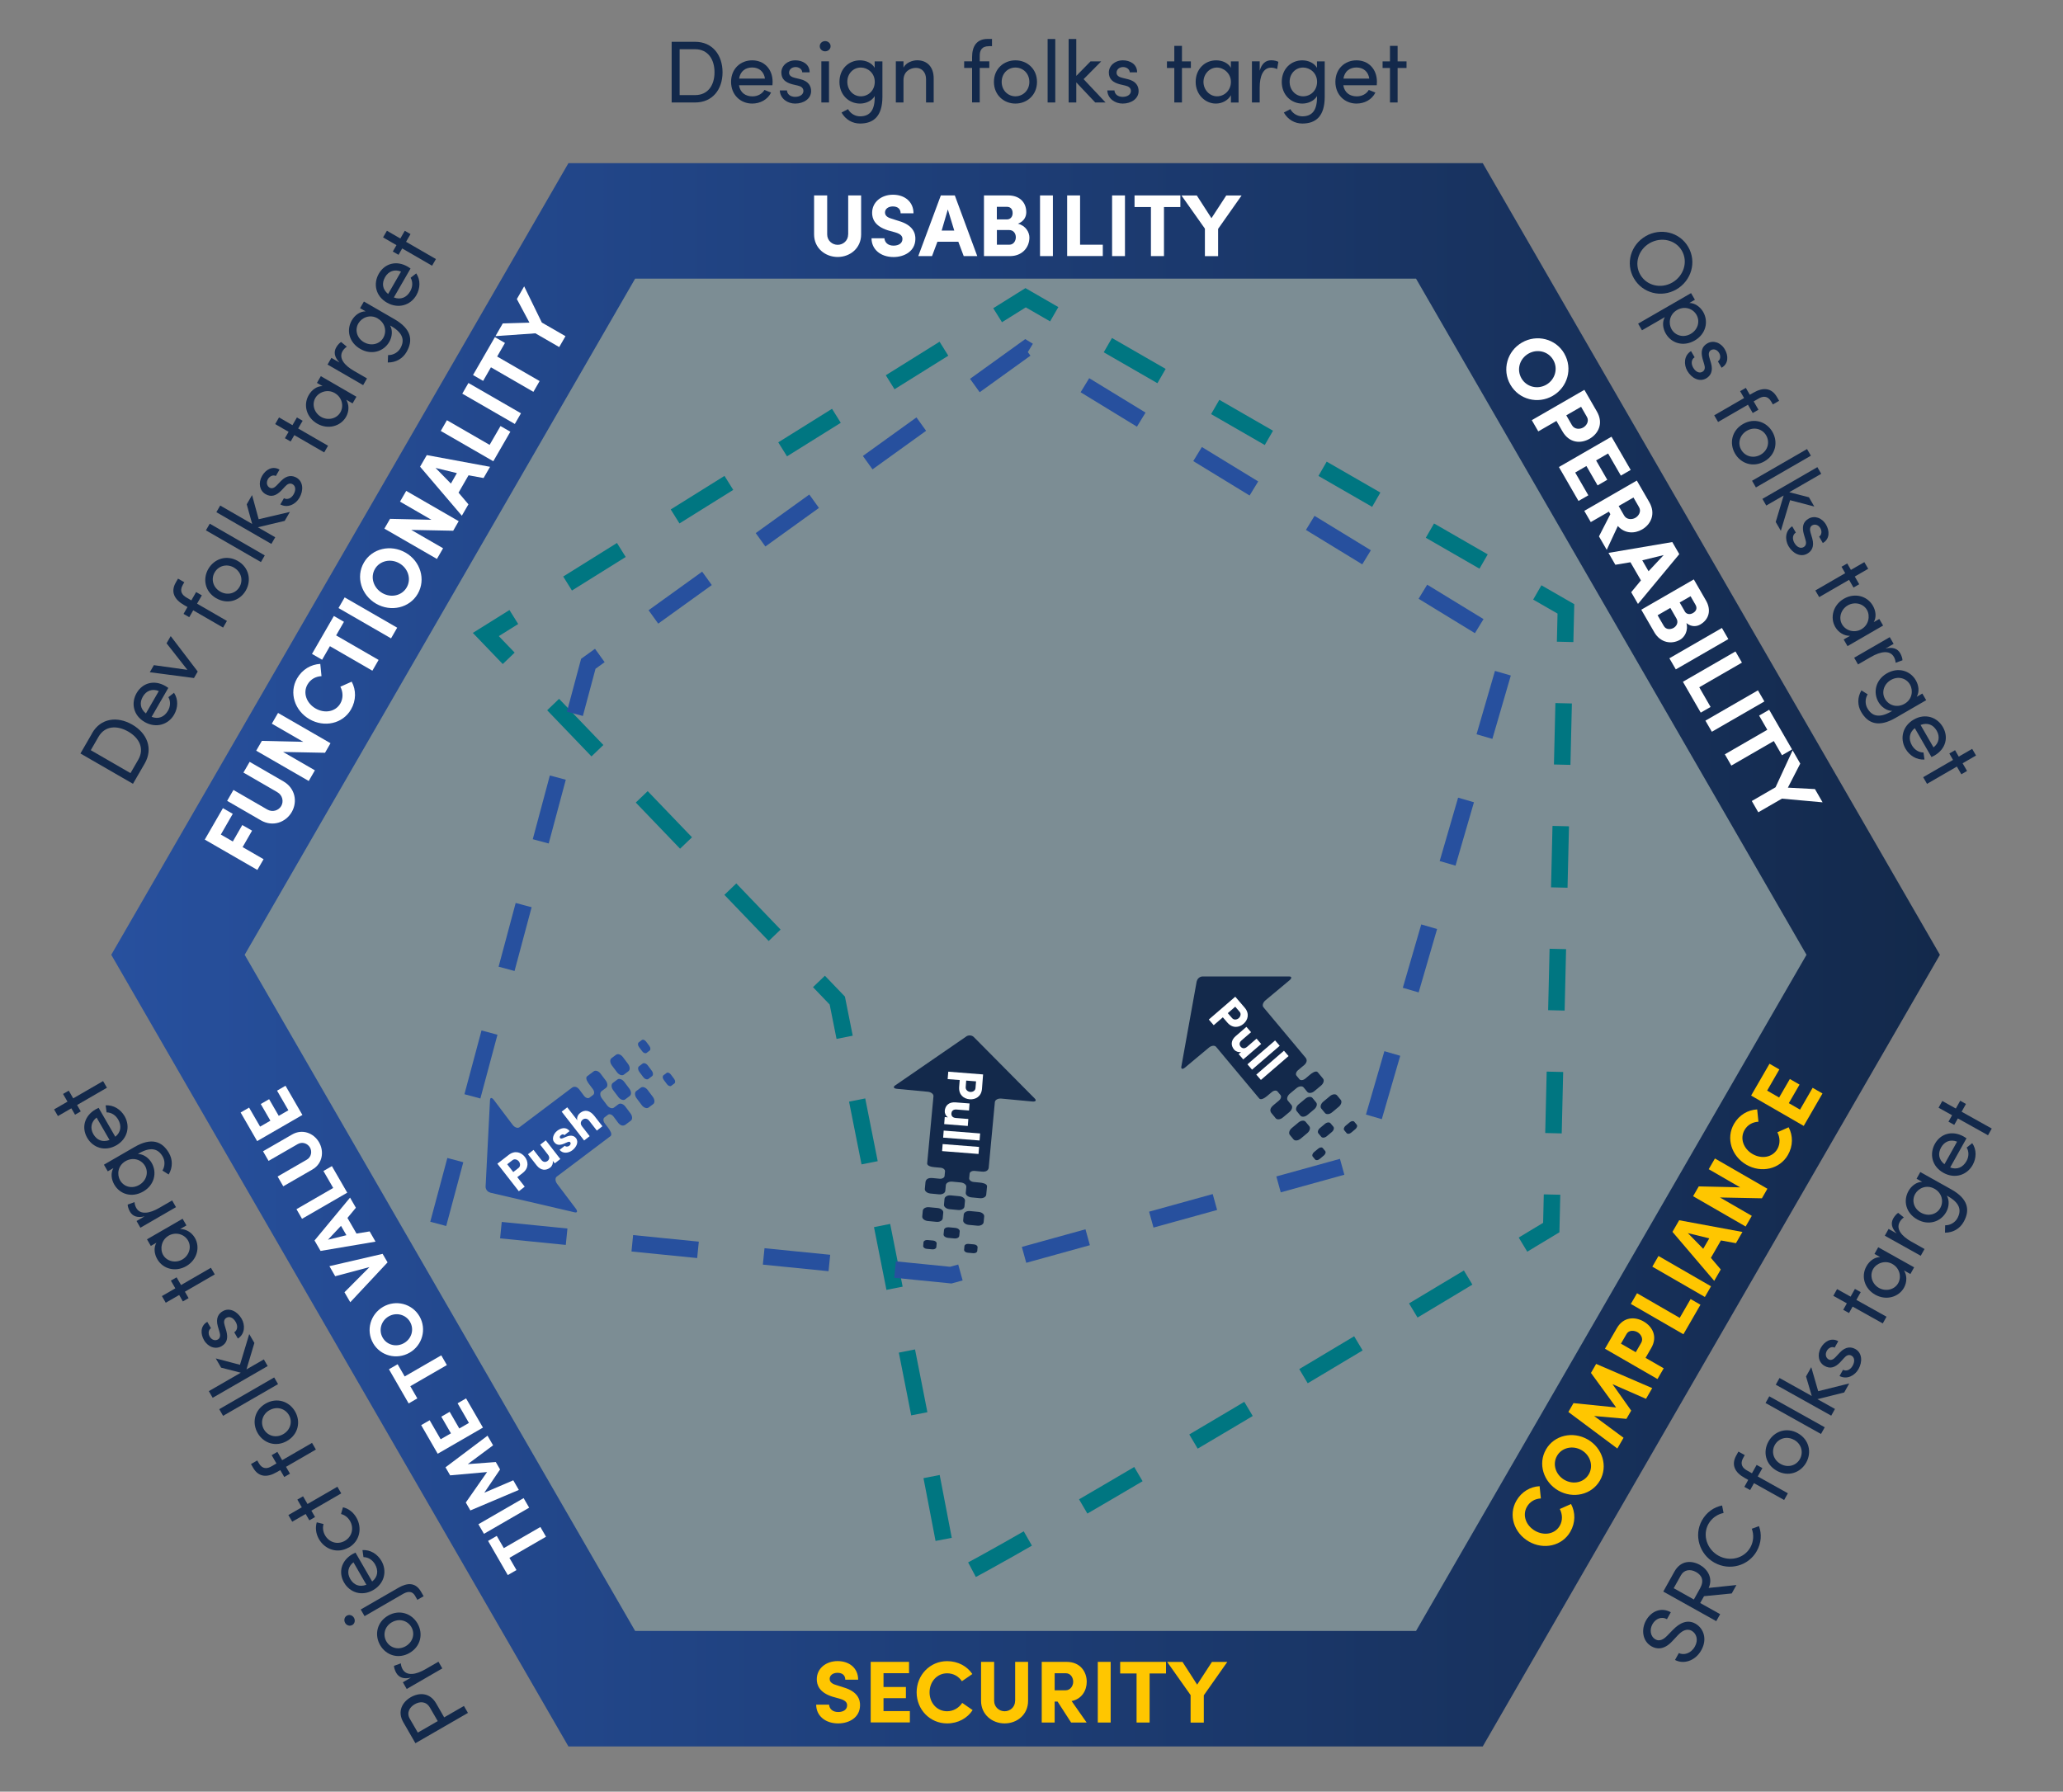 <?xml version="1.0" encoding="UTF-8"?>
<svg id="Layer_1" data-name="Layer 1" xmlns="http://www.w3.org/2000/svg" xmlns:xlink="http://www.w3.org/1999/xlink" viewBox="0 0 375 325.74">
  <rect x="0" y="0" width="375" height="325.74" fill="#808080" stroke="none"/>
  <defs>
    <style>
      .cls-1, .cls-2, .cls-3, .cls-4, .cls-5, .cls-6, .cls-7, .cls-8 {
        fill: none;
      }

      .cls-9 {
        fill: #71c5e8;
        opacity: .2;
      }

      .cls-2 {
        stroke-dasharray: 11.17 11.17;
      }

      .cls-2, .cls-3, .cls-4, .cls-5, .cls-6, .cls-7, .cls-8 {
        stroke-miterlimit: 10;
      }

      .cls-2, .cls-3, .cls-4, .cls-5, .cls-6, .cls-8 {
        stroke-width: 3px;
      }

      .cls-2, .cls-3, .cls-5, .cls-6, .cls-8 {
        stroke: #007681;
      }

      .cls-10 {
        fill: #ffc600;
      }

      .cls-3 {
        stroke-dasharray: 11.63 11.63;
      }

      .cls-11 {
        fill: #fff;
      }

      .cls-4 {
        stroke: #27509e;
        stroke-dasharray: 12;
      }

      .cls-5 {
        stroke-dasharray: 11.26 11.26;
      }

      .cls-7 {
        stroke: url(#linear-gradient);
        stroke-width: 21px;
      }

      .cls-12 {
        fill: #27509e;
      }

      .cls-13 {
        fill: #13294b;
      }

      .cls-8 {
        stroke-dasharray: 11.52 11.52;
      }
    </style>
    <linearGradient id="linear-gradient" x1="20.23" y1="173.59" x2="352.63" y2="173.59" gradientUnits="userSpaceOnUse">
      <stop offset="0" stop-color="#27509e"/>
      <stop offset="1" stop-color="#13294b"/>
    </linearGradient>
  </defs>
  <polygon class="cls-9" points="264.44 40.65 110.37 40.65 33.33 174.09 110.37 307.52 264.44 307.52 341.48 174.09 264.44 40.65"/>
  <polygon class="cls-7" points="263.46 40.16 109.39 40.16 32.35 173.59 109.39 307.02 263.46 307.02 340.5 173.59 263.46 40.16"/>
  <g>
    <polyline class="cls-6" points="92.47 119.69 88.31 115.36 93.4 112.18"/>
    <line class="cls-8" x1="103.17" y1="106.09" x2="176.45" y2="60.36"/>
    <polyline class="cls-6" points="181.34 57.31 186.43 54.13 191.63 57.13"/>
    <line class="cls-5" x1="201.38" y1="62.75" x2="274.56" y2="104.9"/>
    <polyline class="cls-6" points="279.44 107.71 284.64 110.7 284.5 116.7"/>
    <line class="cls-2" x1="284.23" y1="127.86" x2="282.25" y2="211.59"/>
    <path class="cls-6" d="M282.12,217.18l-.14,6s-1.88,1.13-5.14,3.1"/>
    <path class="cls-3" d="M266.87,232.27c-29.96,18.01-94.04,56.37-94.04,54.84,0-2-20.63-105.2-20.63-105.2l-55.7-58.03"/>
  </g>
  <polygon class="cls-4" points="79.66 222.51 106.94 120.68 186.43 63.45 274.65 117.36 247.37 211.19 172.83 231.83 79.66 222.51"/>
  <g>
    <rect class="cls-1" x="107.01" y="35.03" width="158.19" height="16.63"/>
    <path class="cls-11" d="M154.18,42.62v-7.09h2.35v7.09c0,2.5-2,4.1-4.26,4.1s-4.29-1.6-4.29-4.1v-7.09h2.38v7.09c0,1.14.93,1.89,1.91,1.89s1.9-.75,1.9-1.89Z"/>
    <path class="cls-11" d="M160.77,43.33c.05.7.58,1.33,1.65,1.33.96,0,1.6-.45,1.62-1.17.02-.5-.22-.93-1.33-1.25l-1.33-.37c-2.43-.77-2.85-2.16-2.85-3.17,0-1.97,1.68-3.3,3.79-3.3s3.73,1.26,3.73,3.38h-2.34c0-.75-.48-1.25-1.42-1.25-.82,0-1.42.45-1.42,1.1,0,.29.1.82,1.18,1.12l1.31.42c2.67.77,3.07,2.29,3.03,3.33-.05,2.18-2,3.23-3.97,3.23-2.38,0-4-1.42-4-3.41h2.35Z"/>
    <path class="cls-11" d="M170.4,43.95l-.98,2.61h-2.5l4.1-11.03h2.54l4.08,11.03h-2.46l-.98-2.61h-3.81ZM173.46,41.92l-1.17-3.84-1.12,3.84h2.29Z"/>
    <path class="cls-11" d="M185.04,40.67c1.46.38,2.08,1.6,2.08,2.51,0,1.82-1.33,3.38-3.52,3.38h-4.74v-11.03h4.42c1.99,0,3.27,1.2,3.27,3.07,0,.72-.35,1.63-1.5,2.06ZM183.05,39.89c.62,0,1.02-.48,1.02-1.14,0-.69-.35-1.15-1.04-1.15h-1.83v2.29h1.84ZM181.21,41.82v2.67h2.26c.78,0,1.18-.7,1.18-1.36s-.4-1.31-1.23-1.31h-2.21Z"/>
    <path class="cls-11" d="M191.39,35.53v11.03h-2.34v-11.03h2.34Z"/>
    <path class="cls-11" d="M193.98,35.53h2.35v8.96h4.13v2.06h-6.48v-11.03Z"/>
    <path class="cls-11" d="M204.49,35.53v11.03h-2.34v-11.03h2.34Z"/>
    <path class="cls-11" d="M206.24,35.53h8.32v2.11h-2.98v8.92h-2.37v-8.92h-2.98v-2.11Z"/>
    <path class="cls-11" d="M219.02,46.56v-4.99l-4.26-6.03h2.79l2.66,4.13,2.69-4.13h2.79l-4.27,6.07v4.96h-2.38Z"/>
  </g>
  <g>
    <rect class="cls-1" x="106.14" y="301.63" width="158.19" height="16.63"/>
    <path class="cls-10" d="M150.71,309.93c.05.7.58,1.33,1.65,1.33.96,0,1.6-.45,1.62-1.17.02-.5-.22-.93-1.33-1.25l-1.33-.37c-2.43-.77-2.85-2.16-2.85-3.17,0-1.97,1.68-3.3,3.79-3.3s3.73,1.26,3.73,3.38h-2.34c0-.75-.48-1.25-1.42-1.25-.82,0-1.42.45-1.42,1.1,0,.29.1.82,1.18,1.12l1.31.42c2.67.77,3.07,2.29,3.03,3.33-.05,2.18-2,3.23-3.97,3.23-2.38,0-4-1.42-4-3.41h2.35Z"/>
    <path class="cls-10" d="M158.26,302.14h6.98v2.06h-4.64v2.51h4.07v2.03h-4.07v2.35h4.79v2.06h-7.12v-11.03Z"/>
    <path class="cls-10" d="M176.8,310.91c-.96,1.47-2.64,2.42-4.64,2.42-3.14,0-5.54-2.54-5.54-5.65s2.4-5.67,5.54-5.67c1.99,0,3.63.93,4.59,2.34l-1.9,1.31c-.59-.88-1.54-1.44-2.69-1.44-1.84,0-3.19,1.54-3.19,3.46s1.34,3.44,3.19,3.44c1.15,0,2.16-.62,2.75-1.52l1.89,1.31Z"/>
    <path class="cls-10" d="M184.53,309.23v-7.09h2.35v7.09c0,2.5-2,4.1-4.26,4.1s-4.29-1.6-4.29-4.1v-7.09h2.38v7.09c0,1.14.93,1.89,1.91,1.89s1.9-.75,1.9-1.89Z"/>
    <path class="cls-10" d="M197.52,313.17h-2.82l-2.46-3.81h-.53v3.81h-2.35v-11.03h4.51c2.5,0,3.67,1.81,3.67,3.62,0,1.55-.86,3.12-2.75,3.51l2.74,3.91ZM191.71,304.2v3.11h1.98c.91,0,1.39-.85,1.39-1.55s-.43-1.55-1.33-1.55h-2.05Z"/>
    <path class="cls-10" d="M201.89,302.14v11.03h-2.34v-11.03h2.34Z"/>
    <path class="cls-10" d="M203.63,302.14h8.32v2.11h-2.98v8.92h-2.37v-8.92h-2.98v-2.11Z"/>
    <path class="cls-10" d="M216.42,313.17v-4.99l-4.26-6.03h2.79l2.66,4.13,2.69-4.13h2.79l-4.27,6.07v4.96h-2.38Z"/>
  </g>
  <g>
    <path class="cls-11" d="M92.3,286.36l-3.58-6.21,1.58-.91,1.28,2.22,6.65-3.84,1.02,1.77-6.65,3.84,1.28,2.22-1.58.91Z"/>
    <path class="cls-11" d="M86.96,277.12l8.22-4.75,1.01,1.74-8.22,4.75-1.01-1.74Z"/>
    <path class="cls-11" d="M81.83,268.24l-.85-1.47,7.64-5.75,1.01,1.75-4.6,3.42,5.09-.38.78,1.35-2.87,4.23,5.27-2.26,1.01,1.75-8.81,3.73-.83-1.44,3.87-5.54-6.72.6Z"/>
    <path class="cls-11" d="M79.56,264.3l-3-5.2,1.54-.89,2,3.46,1.87-1.08-1.75-3.03,1.52-.88,1.75,3.03,1.75-1.01-2.06-3.57,1.54-.89,3.07,5.31-8.22,4.75Z"/>
    <path class="cls-11" d="M74.28,255.15l-3.58-6.21,1.58-.91,1.28,2.22,6.65-3.84,1.02,1.77-6.65,3.84,1.28,2.22-1.57.91Z"/>
    <path class="cls-11" d="M67.83,244.21c-1.35-2.34-.51-5.27,1.81-6.62,2.32-1.34,5.27-.59,6.62,1.74,1.34,2.33.51,5.26-1.81,6.6-2.33,1.34-5.29.6-6.63-1.73ZM74.54,240.33c-.79-1.36-2.52-1.79-3.89-1-1.37.79-1.87,2.51-1.09,3.87.79,1.37,2.52,1.78,3.89.98,1.37-.79,1.88-2.48,1.08-3.86Z"/>
    <path class="cls-11" d="M62.61,234.95l4.55-4.58-6.23,1.66-1.05-1.83,9.67-2.24.9,1.55-6.78,7.25-1.05-1.81Z"/>
    <path class="cls-11" d="M64.82,224.27l2.37-.39,1.07,1.86-9.99,1.69-1.1-1.9,6.46-7.79,1.06,1.84-1.53,1.85,1.64,2.84ZM61.98,222.87l-2.36,2.52,3.35-.82-.99-1.71Z"/>
    <path class="cls-11" d="M54.9,221.59l-1.01-1.75,6.68-3.86-1.78-3.08,1.54-.89,2.79,4.83-8.22,4.75Z"/>
    <path class="cls-11" d="M54.11,208.01l-5.29,3.05-1.01-1.75,5.29-3.05c1.86-1.07,3.92-.27,4.89,1.41.97,1.68.65,3.89-1.21,4.96l-5.29,3.05-1.03-1.78,5.29-3.05c.85-.49,1.01-1.51.59-2.23-.42-.73-1.38-1.1-2.23-.61Z"/>
    <path class="cls-11" d="M46.74,207.46l-3-5.2,1.54-.89,2,3.46,1.87-1.08-1.75-3.03,1.52-.88,1.75,3.03,1.75-1.01-2.06-3.57,1.54-.89,3.07,5.31-8.22,4.75Z"/>
  </g>
  <g>
    <path class="cls-11" d="M37.22,152.65l3.3-5.72,1.79,1.03-2.17,3.77,2.18,1.26,1.72-2.99,1.78,1.02-1.72,2.99,3.81,2.2-1.13,1.95-9.55-5.51Z"/>
    <path class="cls-11" d="M50.39,144.01l-6.14-3.55,1.13-1.95,6.14,3.55c2.16,1.25,2.59,3.71,1.51,5.58-1.08,1.87-3.44,2.75-5.6,1.51l-6.14-3.55,1.14-1.98,6.14,3.55c.98.57,2.08.17,2.55-.63.47-.81.26-1.96-.72-2.52Z"/>
    <path class="cls-11" d="M60.08,135.12l-1,1.74-7.62-.15,5.78,3.34-1.12,1.94-9.55-5.51,1.03-1.78,7.52.17-5.71-3.3,1.13-1.95,9.55,5.51Z"/>
    <path class="cls-11" d="M63.93,123.93c.82,1.53.83,3.4-.13,5.06-1.5,2.6-4.85,3.32-7.54,1.77-2.7-1.56-3.76-4.82-2.26-7.42.95-1.65,2.54-2.55,4.22-2.64l.22,2.23c-1.05.05-1.98.55-2.54,1.51-.88,1.53-.19,3.41,1.47,4.37,1.65.95,3.62.61,4.5-.92.55-.96.49-2.1,0-3.04l2.04-.91Z"/>
    <path class="cls-11" d="M56.71,118.89l3.98-6.9,1.83,1.06-1.42,2.47,7.72,4.46-1.13,1.96-7.72-4.46-1.42,2.47-1.83-1.06Z"/>
    <path class="cls-11" d="M62.65,108.61l9.55,5.51-1.12,1.94-9.55-5.51,1.12-1.94Z"/>
    <path class="cls-11" d="M66.14,102.29c1.5-2.6,4.88-3.37,7.59-1.81,2.69,1.55,3.71,4.87,2.21,7.47-1.49,2.59-4.88,3.36-7.57,1.81-2.7-1.56-3.73-4.88-2.23-7.46ZM73.93,106.79c.87-1.51.27-3.45-1.32-4.37-1.59-.92-3.59-.48-4.46,1.03-.88,1.53-.25,3.45,1.34,4.37,1.59.92,3.56.5,4.44-1.03Z"/>
    <path class="cls-11" d="M83.38,94.75l-1,1.74-7.62-.15,5.78,3.34-1.12,1.94-9.55-5.51,1.03-1.78,7.52.17-5.71-3.3,1.13-1.95,9.55,5.51Z"/>
    <path class="cls-11" d="M83.36,89.58l1.79,2.11-1.2,2.07-7.59-8.91,1.22-2.11,11.5,2.13-1.18,2.04-2.73-.5-1.82,3.16ZM83.06,86.02l-3.89-.95,2.79,2.85,1.09-1.9Z"/>
    <path class="cls-11" d="M80.12,78.35l1.12-1.95,7.76,4.48,1.98-3.42,1.79,1.03-3.1,5.37-9.55-5.51Z"/>
    <path class="cls-11" d="M85.15,69.63l9.55,5.51-1.12,1.94-9.55-5.51,1.12-1.94Z"/>
    <path class="cls-11" d="M85.98,68.19l3.98-6.9,1.83,1.06-1.42,2.47,7.72,4.46-1.13,1.96-7.72-4.46-1.42,2.47-1.83-1.06Z"/>
    <path class="cls-11" d="M101.65,63.1l-4.33-2.5-7.26.51,1.33-2.31,4.85-.14-2.29-4.29,1.33-2.31,3.21,6.58,4.3,2.48-1.14,1.98Z"/>
  </g>
  <g>
    <path class="cls-10" d="M285.57,273.43c.82,1.53.83,3.4-.13,5.06-1.5,2.6-4.85,3.32-7.54,1.77-2.7-1.56-3.76-4.82-2.26-7.42.95-1.65,2.54-2.55,4.22-2.64l.23,2.23c-1.05.05-1.98.55-2.53,1.51-.88,1.53-.19,3.41,1.47,4.37,1.65.95,3.62.61,4.5-.92.55-.96.49-2.1,0-3.04l2.04-.91Z"/>
    <path class="cls-10" d="M281.02,263.52c1.5-2.6,4.88-3.37,7.59-1.81,2.69,1.55,3.71,4.87,2.21,7.47-1.49,2.59-4.88,3.36-7.57,1.81-2.7-1.56-3.73-4.88-2.23-7.46ZM288.81,268.02c.87-1.51.27-3.45-1.32-4.37-1.59-.92-3.59-.48-4.46,1.03-.88,1.53-.25,3.45,1.34,4.37,1.59.92,3.56.5,4.44-1.03Z"/>
    <path class="cls-10" d="M289.2,249.6l.94-1.63,10.19,4.4-1.13,1.95-6.09-2.67,3.4,4.81-.87,1.5-5.87-.52,5.35,3.96-1.13,1.95-8.9-6.64.93-1.61,7.75.79-4.58-6.29Z"/>
    <path class="cls-10" d="M291.74,245.21l2.17-3.75c1.2-2.08,3.3-2.11,4.87-1.2,1.59.92,2.58,2.73,1.38,4.81l-1.04,1.8,3.3,1.9-1.13,1.95-9.55-5.51ZM294.65,244.29l2.69,1.55.99-1.71c.44-.76-.07-1.58-.68-1.93-.6-.34-1.55-.42-1.98.32l-1.02,1.76Z"/>
    <path class="cls-10" d="M296.44,237.07l1.13-1.95,7.76,4.48,1.98-3.42,1.79,1.03-3.1,5.37-9.55-5.51Z"/>
    <path class="cls-10" d="M301.47,228.35l9.55,5.51-1.12,1.94-9.55-5.51,1.12-1.94Z"/>
    <path class="cls-10" d="M311,228.69l1.79,2.11-1.19,2.07-7.59-8.91,1.22-2.11,11.5,2.13-1.18,2.04-2.73-.5-1.82,3.16ZM310.7,225.14l-3.89-.95,2.79,2.85,1.1-1.9Z"/>
    <path class="cls-10" d="M321.27,216.12l-1,1.74-7.62-.15,5.78,3.34-1.12,1.94-9.55-5.51,1.03-1.78,7.52.17-5.71-3.3,1.13-1.95,9.55,5.51Z"/>
    <path class="cls-10" d="M325.12,204.93c.82,1.53.83,3.4-.13,5.06-1.5,2.6-4.85,3.32-7.54,1.77-2.7-1.56-3.76-4.82-2.26-7.42.95-1.65,2.54-2.55,4.22-2.64l.23,2.24c-1.05.05-1.98.55-2.53,1.51-.88,1.53-.19,3.41,1.47,4.37,1.65.95,3.62.61,4.5-.92.55-.96.49-2.1,0-3.04l2.04-.91Z"/>
    <path class="cls-10" d="M318.31,199.18l3.34-5.78,1.79,1.03-2.22,3.85,2.18,1.26,1.95-3.37,1.76,1.02-1.95,3.37,2.04,1.18,2.29-3.97,1.79,1.03-3.41,5.9-9.55-5.51Z"/>
  </g>
  <g>
    <path class="cls-11" d="M284.35,64.29c1.57,2.72.6,6.12-2.11,7.68-2.69,1.55-6.13.69-7.69-2.03-1.56-2.7-.59-6.11,2.1-7.66,2.7-1.56,6.14-.7,7.7,2ZM276.56,68.78c.91,1.58,2.92,2.08,4.52,1.16,1.59-.92,2.18-2.92,1.26-4.5-.92-1.59-2.93-2.06-4.52-1.14s-2.18,2.88-1.26,4.48Z"/>
    <path class="cls-11" d="M288.01,70.89l2.26,3.92c1.26,2.18.25,4.05-1.32,4.96-1.59.92-3.68.83-4.94-1.35l-1.09-1.89-3.3,1.9-1.18-2.04,9.55-5.51ZM287.4,73.96l-2.69,1.55,1.03,1.79c.46.79,1.43.78,2.04.43.6-.34,1.13-1.15.68-1.93l-1.06-1.84Z"/>
    <path class="cls-11" d="M292.93,79.4l3.49,6.04-1.79,1.03-2.32-4.02-2.18,1.26,2.03,3.52-1.76,1.02-2.03-3.52-2.04,1.18,2.39,4.14-1.79,1.03-3.56-6.17,9.55-5.51Z"/>
    <path class="cls-11" d="M292.06,99.96l-1.41-2.44,2.07-4.04-.26-.46-3.3,1.9-1.18-2.04,9.55-5.51,2.26,3.91c1.25,2.16.27,4.08-1.3,4.98-1.34.78-3.13.81-4.41-.63l-2.01,4.32ZM296.92,90.45l-2.69,1.55.99,1.72c.46.79,1.43.78,2.04.43.6-.34,1.13-1.15.68-1.93l-1.02-1.77Z"/>
    <path class="cls-11" d="M296.38,102.22l-2.75.46-1.25-2.16,11.6-1.97,1.27,2.2-7.51,9.05-1.23-2.13,1.77-2.15-1.91-3.3ZM299.67,103.85l2.74-2.93-3.89.95,1.14,1.98Z"/>
    <path class="cls-11" d="M306.54,113.25c.39,1.45-.35,2.6-1.14,3.06-1.58.91-3.59.54-4.69-1.36l-2.37-4.1,9.55-5.51,2.21,3.83c.99,1.72.59,3.43-1.03,4.37-.62.36-1.59.51-2.54-.27ZM303.63,110.52l-2.32,1.34,1.13,1.95c.39.68,1.2.67,1.77.35.54-.31.94-1,.52-1.72l-1.1-1.91ZM306.23,111.14c.31.54.93.65,1.5.32.6-.34.82-.88.48-1.48l-.91-1.58-1.98,1.14.92,1.59Z"/>
    <path class="cls-11" d="M314.17,116.19l-9.55,5.51-1.17-2.02,9.55-5.51,1.17,2.02Z"/>
    <path class="cls-11" d="M315.46,118.43l1.18,2.04-7.76,4.48,2.06,3.58-1.79,1.03-3.24-5.61,9.55-5.51Z"/>
    <path class="cls-11" d="M320.72,127.53l-9.55,5.51-1.17-2.02,9.55-5.51,1.17,2.02Z"/>
    <path class="cls-11" d="M321.59,129.04l4.16,7.21-1.83,1.06-1.49-2.58-7.72,4.46-1.18-2.05,7.72-4.46-1.49-2.58,1.83-1.06Z"/>
    <path class="cls-11" d="M318.43,145.63l4.32-2.5,3.1-6.71,1.39,2.41-2.25,4.37,4.92.26,1.39,2.41-7.39-.67-4.3,2.48-1.19-2.07Z"/>
  </g>
  <g>
    <path class="cls-13" d="M16.75,133.28c1.57-2.72,4.57-3.11,7.29-1.54,2.7,1.56,3.83,4.34,2.27,7.06l-2.14,3.7-9.55-5.51,2.14-3.7ZM25.13,138.12c1.16-2.01.21-3.95-1.83-5.12s-4.23-1.06-5.39.95l-1.41,2.44,7.22,4.17,1.41-2.44Z"/>
    <path class="cls-13" d="M30.6,125.06l-3.04,5.27c1.26.48,2.33,0,2.97-1.11.46-.79.51-1.72.08-2.47l1.02-.8c.8,1.2.74,2.72.02,3.97-1.06,1.84-3.29,2.53-5.35,1.35s-2.53-3.44-1.46-5.28,3.19-2.45,5.24-1.26c.18.1.35.22.52.34ZM28.88,125.64c-1.2-.49-2.29-.07-2.91,1-.63,1.09-.5,2.21.55,3.07l2.35-4.08Z"/>
    <path class="cls-13" d="M30.28,116.95l.75-1.3,4.91,6.44-.68,1.18-8.03-1.05.74-1.29,6.09.85-3.79-4.83Z"/>
    <path class="cls-13" d="M33.23,106.33c-.66,1.15-.13,1.86.72,2.34l.83.48.87-1.51,1.04.6-.87,1.51,5.43,3.14-.7,1.21-5.43-3.14-.72,1.25-1.04-.6.72-1.25-.67-.38c-1.69-.98-2.45-2.36-1.45-4.09l.4-.69,1.14.66-.28.48Z"/>
    <path class="cls-13" d="M39.31,108.77c-2.05-1.18-2.51-3.5-1.44-5.34s3.31-2.62,5.36-1.44c2.05,1.18,2.51,3.52,1.45,5.37s-3.31,2.6-5.36,1.41ZM42.53,103.19c-1.33-.77-2.84-.31-3.52.89-.68,1.18-.32,2.7,1.01,3.47,1.34.78,2.84.33,3.52-.85.69-1.19.33-2.73-1.01-3.5Z"/>
    <path class="cls-13" d="M47.43,102.19l-10-5.77.7-1.21,10,5.77-.7,1.21Z"/>
    <path class="cls-13" d="M52.69,93.08l-.94,1.62-4.88,1.16,3.16,1.82-.7,1.21-10-5.77.7-1.21,5.81,3.35-.99-3.57.97-1.68,1.2,4.39,5.67-1.33Z"/>
    <path class="cls-13" d="M50.96,91.7l.65-1.12c.56.31,1.3.09,1.76-.7.47-.82.35-1.54-.18-1.84-.49-.28-.95-.05-1.36.4l-.72.77c-.92.91-1.8,1.23-2.84.63-1.07-.62-1.38-2.02-.63-3.32.63-1.1,1.87-1.9,3.17-1.14l-.67,1.16c-.51-.27-1.13.05-1.43.56-.36.62-.2,1.27.3,1.56.44.26.92-.02,1.26-.38l.79-.82c1.11-1.15,2.11-1.03,2.85-.61,1.21.7,1.3,2.3.52,3.65-.67,1.16-2.1,1.93-3.46,1.22Z"/>
    <path class="cls-13" d="M53.97,75.9l1.04.6-.81,1.4,5.43,3.14-.7,1.21-5.43-3.14-.67,1.16-1.04-.6.67-1.16-2.44-1.41.7-1.21,2.44,1.41.81-1.4Z"/>
    <path class="cls-13" d="M57.62,69.6l.7-1.21,6.47,3.74-.7,1.21-1.15-.66c.53.88.55,2.09-.05,3.13-.98,1.69-3.26,2.35-5.24,1.21-1.91-1.1-2.59-3.36-1.53-5.19.56-.97,1.5-1.65,2.51-1.63l-1.01-.58ZM60.85,71.46c-1.33-.77-2.91-.18-3.53.9-.68,1.18-.19,2.72,1.04,3.43,1.23.71,2.82.37,3.51-.82.67-1.15.31-2.74-1.01-3.5Z"/>
    <path class="cls-13" d="M62.01,62.18l1.03.85c-.37.25-.62.56-.77.81-.74,1.29.36,2.61,2.07,3.59l2.37,1.37-.7,1.22-6.47-3.74.7-1.22,1.47.85c-.94-.99-1.08-1.9-.59-2.76.26-.46.66-.86.9-.98Z"/>
    <path class="cls-13" d="M65.45,56.03l.7-1.21,5.57,3.22c3.06,1.77,3.41,3.82,2.18,5.95-.68,1.18-1.91,1.93-3.41,1.91l.05-1.34c.97.02,1.81-.51,2.23-1.23.82-1.43.53-2.78-1.66-4.04l-.2-.11c.49.85.39,2.05-.15,2.98-1.02,1.77-3.25,2.45-5.28,1.27-2.05-1.18-2.56-3.42-1.53-5.19.56-.97,1.52-1.64,2.51-1.63l-1.01-.58ZM68.66,57.89c-1.4-.81-2.9-.16-3.52.91-.68,1.18-.28,2.67,1.02,3.42,1.29.74,2.83.38,3.51-.8.67-1.16.37-2.72-1.02-3.52Z"/>
    <path class="cls-13" d="M74.63,48.81l-3.04,5.27c1.26.48,2.33,0,2.97-1.11.46-.79.51-1.72.08-2.47l1.02-.8c.8,1.2.74,2.72.02,3.97-1.06,1.84-3.29,2.53-5.35,1.35s-2.53-3.44-1.46-5.28,3.19-2.45,5.24-1.26c.18.1.35.22.52.34ZM72.91,49.38c-1.2-.49-2.29-.07-2.91,1-.63,1.1-.5,2.21.55,3.07l2.35-4.08Z"/>
    <path class="cls-13" d="M73.58,41.96l1.04.6-.81,1.4,5.43,3.14-.7,1.21-5.43-3.14-.67,1.16-1.04-.6.67-1.16-2.44-1.41.7-1.21,2.44,1.41.81-1.4Z"/>
  </g>
  <g>
    <path class="cls-13" d="M73.32,313.13c-1.17-2.02-.14-3.71,1.34-4.56,1.51-.87,3.45-.9,4.62,1.12l1.46,2.54,3.59-2.07.73,1.26-9.55,5.51-2.19-3.8ZM78.15,310.46c-.69-1.19-1.85-1.15-2.76-.62-.89.51-1.55,1.51-.9,2.64l1.46,2.52,3.62-2.09-1.42-2.45Z"/>
    <path class="cls-13" d="M71.61,302.87l1.25-.46c.03.44.18.82.32,1.07.74,1.29,2.44.99,4.15,0l2.37-1.37.7,1.22-6.47,3.74-.7-1.22,1.47-.85c-1.33.32-2.19-.01-2.68-.87-.26-.46-.41-1-.4-1.27Z"/>
    <path class="cls-13" d="M74.45,300.52c-2.05,1.18-4.29.42-5.35-1.42-1.06-1.84-.62-4.17,1.43-5.36s4.31-.42,5.37,1.43c1.06,1.84.59,4.17-1.46,5.35ZM71.23,294.94c-1.33.77-1.68,2.3-.99,3.49.68,1.18,2.18,1.63,3.51.86,1.34-.78,1.71-2.3,1.03-3.47-.69-1.19-2.19-1.65-3.54-.88Z"/>
    <path class="cls-13" d="M64.03,295.44c-.46.26-1.03.08-1.29-.38-.27-.47-.15-1.06.31-1.32.46-.26,1.03-.08,1.3.4.26.46.14,1.05-.32,1.31ZM77.01,290.2l-1.14.66-.42-.73c-.62-1.07-1.59-.71-2.35-.25l-6.83,3.95-.7-1.21,6.85-3.95c1.61-.93,3.1-1.03,4.11.71l.48.83Z"/>
    <path class="cls-13" d="M64.61,282.26l3.04,5.27c1.05-.85,1.16-2.02.52-3.13-.46-.79-1.23-1.3-2.1-1.3l-.18-1.28c1.44-.09,2.72.72,3.45,1.97,1.06,1.84.55,4.12-1.5,5.3-2.05,1.18-4.24.47-5.3-1.37s-.53-3.98,1.53-5.17c.18-.1.37-.19.56-.28ZM64.25,284.04c-1.02.79-1.2,1.95-.59,3.02.63,1.09,1.66,1.54,2.94,1.06l-2.35-4.08Z"/>
    <path class="cls-13" d="M63.38,281.35c-2.05,1.18-4.33.34-5.4-1.52-.58-1.01-.69-2.13-.4-3.06l1.23.31c-.18.64-.11,1.38.28,2.06.74,1.28,2.26,1.76,3.59,1,1.33-.77,1.68-2.34.95-3.61-.39-.68-.99-1.11-1.64-1.27l.35-1.22c.96.2,1.87.86,2.45,1.88,1.07,1.86.65,4.26-1.4,5.45Z"/>
    <path class="cls-13" d="M54.05,272.64l1.04-.6.81,1.4,5.43-3.14.7,1.21-5.43,3.14.67,1.16-1.04.6-.67-1.16-2.44,1.41-.7-1.21,2.44-1.41-.81-1.4Z"/>
    <path class="cls-13" d="M47.04,266.01c.66,1.15,1.55,1.05,2.38.54l.83-.48-.87-1.51,1.04-.6.87,1.51,5.43-3.14.7,1.21-5.43,3.14.72,1.25-1.04.6-.72-1.25-.67.38c-1.69.98-3.26.94-4.26-.79l-.4-.69,1.14-.66.28.49Z"/>
    <path class="cls-13" d="M52.19,261.97c-2.05,1.18-4.29.42-5.35-1.42-1.06-1.84-.62-4.17,1.43-5.36s4.31-.42,5.37,1.43c1.06,1.84.59,4.17-1.46,5.35ZM48.97,256.39c-1.33.77-1.68,2.3-.99,3.49.68,1.18,2.18,1.63,3.51.86,1.34-.78,1.71-2.3,1.03-3.47-.69-1.19-2.19-1.65-3.54-.88Z"/>
    <path class="cls-13" d="M50.55,251.64l-10,5.77-.7-1.21,9.99-5.77.7,1.21Z"/>
    <path class="cls-13" d="M45.3,242.54l.94,1.62-1.44,4.81,3.16-1.82.7,1.21-10,5.77-.7-1.21,5.81-3.35-3.58-.92-.97-1.68,4.4,1.16,1.68-5.57Z"/>
    <path class="cls-13" d="M43.23,243.34l-.65-1.12c.55-.33.72-1.08.27-1.87-.47-.82-1.15-1.07-1.68-.77-.49.28-.52.8-.33,1.38l.3,1.01c.33,1.25.17,2.18-.87,2.78-1.07.62-2.44.19-3.19-1.11-.63-1.09-.71-2.57.6-3.32l.67,1.16c-.49.3-.53,1.01-.23,1.52.36.62,1,.81,1.5.52.44-.26.44-.81.3-1.28l-.32-1.09c-.44-1.54.16-2.35.9-2.77,1.21-.7,2.64.03,3.42,1.37.67,1.16.62,2.78-.67,3.6Z"/>
    <path class="cls-13" d="M31.06,232.83l1.04-.6.81,1.4,5.43-3.14.7,1.21-5.43,3.14.67,1.17-1.04.6-.67-1.17-2.44,1.41-.7-1.21,2.44-1.41-.81-1.4Z"/>
    <path class="cls-13" d="M27.42,226.53l-.7-1.21,6.47-3.74.7,1.21-1.15.66c1.02-.02,2.09.57,2.69,1.61.98,1.69.41,4-1.58,5.14-1.91,1.1-4.21.56-5.26-1.27-.56-.97-.67-2.12-.16-2.99l-1.01.58ZM30.65,224.66c-1.33.77-1.61,2.43-.99,3.51.68,1.18,2.26,1.52,3.48.82,1.23-.71,1.73-2.25,1.04-3.45-.66-1.15-2.22-1.64-3.54-.88Z"/>
    <path class="cls-13" d="M23.2,219.01l1.25-.46c.03.44.18.82.32,1.07.74,1.29,2.44.99,4.15,0l2.37-1.37.7,1.22-6.47,3.74-.7-1.22,1.47-.85c-1.33.32-2.19-.01-2.68-.87-.26-.46-.41-1-.4-1.27Z"/>
    <path class="cls-13" d="M19.59,212.96l-.7-1.21,5.57-3.22c3.06-1.77,5.01-1.05,6.25,1.09.68,1.18.72,2.62-.05,3.91l-1.13-.71c.5-.83.46-1.82.05-2.54-.82-1.43-2.14-1.85-4.33-.59l-.19.11c.98,0,1.97.69,2.51,1.62,1.02,1.77.5,4.04-1.54,5.21-2.05,1.18-4.24.51-5.26-1.27-.56-.97-.66-2.13-.16-2.99l-1.01.58ZM22.81,211.11c-1.4.81-1.59,2.43-.97,3.5.68,1.18,2.17,1.58,3.47.82,1.29-.74,1.74-2.26,1.06-3.44-.67-1.16-2.17-1.68-3.56-.88Z"/>
    <path class="cls-13" d="M17.92,201.4l3.04,5.27c1.05-.84,1.16-2.02.52-3.13-.46-.79-1.23-1.3-2.1-1.3l-.18-1.28c1.44-.09,2.72.72,3.45,1.97,1.06,1.84.55,4.12-1.5,5.3-2.05,1.18-4.24.47-5.3-1.37s-.53-3.98,1.53-5.17c.18-.1.37-.19.56-.28ZM17.56,203.18c-1.02.79-1.2,1.95-.59,3.02.63,1.09,1.66,1.53,2.94,1.06l-2.35-4.08Z"/>
    <path class="cls-13" d="M11.46,198.89l1.04-.6.81,1.4,5.43-3.14.7,1.21-5.43,3.14.67,1.16-1.04.6-.67-1.16-2.44,1.41-.7-1.21,2.44-1.41-.81-1.4Z"/>
  </g>
  <g>
    <path class="cls-13" d="M304.47,301.8l.7-1.26c.88.43,2.19.11,2.91-1.18.7-1.24.27-2.4-.58-2.87-.94-.52-1.83.1-2.49.79l-1,1.07c-1.63,1.77-3.01,1.42-3.79.98-1.66-.93-1.94-3.05-1.01-4.73.95-1.69,2.78-2.45,4.5-1.48l-.7,1.26c-.96-.54-2.07-.11-2.64.92-.54.96-.4,2.22.55,2.75.33.19,1.07.45,2.12-.65l1.04-1.07c1.35-1.39,2.73-1.9,4.1-1.14,1.5.84,2.2,2.82,1.08,4.82-1.13,2.03-3.29,2.6-4.79,1.78Z"/>
    <path class="cls-13" d="M314.8,289.7l-5.05.5-.7,1.24,3.63,2.03-.71,1.27-9.63-5.38,2.02-3.62c1.17-2.1,3.13-2.06,4.63-1.23,1.4.78,2.43,2.4,1.6,4.19l5.05-.53-.85,1.52ZM304.24,288.75l3.66,2.05,1.12-2.01c.79-1.41.36-2.38-.73-2.99-1.08-.6-2.18-.39-2.73.58l-1.33,2.38Z"/>
    <path class="cls-13" d="M311.64,284.11c-2.72-1.52-3.79-4.96-2.27-7.69.83-1.48,2.18-2.42,3.66-2.71l.27,1.36c-1.11.22-2.15.93-2.75,2-1.13,2.03-.26,4.6,1.81,5.76,2.05,1.15,4.68.52,5.81-1.5.6-1.08.66-2.33.26-3.39l1.3-.48c.53,1.41.44,3.05-.39,4.53-1.52,2.72-4.97,3.64-7.69,2.12Z"/>
    <path class="cls-13" d="M316.87,265.05c-.65,1.16-.11,1.87.75,2.33l.84.47.85-1.52,1.05.58-.85,1.52,5.48,3.06-.68,1.22-5.48-3.06-.7,1.26-1.05-.59.7-1.26-.67-.38c-1.71-.95-2.48-2.32-1.5-4.07l.39-.7,1.15.64-.27.49Z"/>
    <path class="cls-13" d="M322.98,267.4c-2.07-1.16-2.56-3.46-1.52-5.32,1.04-1.86,3.27-2.67,5.34-1.51,2.07,1.16,2.56,3.49,1.52,5.34-1.04,1.86-3.28,2.64-5.34,1.49ZM326.12,261.78c-1.34-.75-2.84-.27-3.51.93-.66,1.19-.28,2.7,1.06,3.45,1.35.76,2.85.29,3.51-.9.67-1.2.3-2.73-1.06-3.49Z"/>
    <path class="cls-13" d="M331.01,260.71l-10.08-5.63.68-1.22,10.08,5.63-.68,1.22Z"/>
    <path class="cls-13" d="M336.14,251.53l-.91,1.63-4.87,1.22,3.19,1.78-.68,1.22-10.08-5.63.68-1.22,5.86,3.27-1.04-3.55.95-1.69,1.26,4.37,5.65-1.41Z"/>
    <path class="cls-13" d="M334.38,250.17l.63-1.13c.57.3,1.3.07,1.75-.73.46-.82.33-1.54-.2-1.84-.49-.27-.95-.04-1.35.42l-.71.78c-.9.93-1.79,1.26-2.83.67-1.08-.6-1.41-2-.68-3.31.62-1.1,1.84-1.92,3.16-1.19l-.66,1.17c-.51-.27-1.13.06-1.42.58-.35.63-.18,1.27.32,1.56.45.25.92-.04,1.25-.4l.78-.83c1.09-1.17,2.1-1.06,2.84-.65,1.22.68,1.33,2.28.57,3.64-.66,1.17-2.07,1.96-3.44,1.27Z"/>
    <path class="cls-13" d="M337.18,234.34l1.05.58-.79,1.41,5.48,3.06-.68,1.22-5.48-3.06-.66,1.17-1.05-.59.66-1.17-2.46-1.37.68-1.22,2.46,1.37.79-1.41Z"/>
    <path class="cls-13" d="M340.73,227.98l.68-1.22,6.53,3.65-.68,1.22-1.16-.65c.54.87.58,2.08,0,3.13-.95,1.7-3.23,2.4-5.23,1.28-1.93-1.08-2.64-3.32-1.6-5.17.55-.98,1.48-1.67,2.49-1.67l-1.02-.57ZM343.99,229.8c-1.34-.75-2.91-.14-3.52.95-.66,1.19-.15,2.72,1.08,3.41,1.24.69,2.82.33,3.49-.87.65-1.16.27-2.75-1.06-3.49Z"/>
    <path class="cls-13" d="M345.03,220.5l1.04.84c-.36.25-.61.57-.75.83-.73,1.3.4,2.6,2.12,3.57l2.39,1.34-.69,1.23-6.53-3.65.69-1.23,1.48.83c-.96-.98-1.11-1.89-.63-2.75.26-.46.65-.87.88-.99Z"/>
    <path class="cls-13" d="M348.38,214.31l.68-1.22,5.62,3.14c3.09,1.73,3.47,3.77,2.26,5.92-.66,1.19-1.88,1.96-3.39,1.96l.03-1.34c.97,0,1.8-.53,2.21-1.26.8-1.44.49-2.79-1.71-4.02l-.2-.11c.5.85.42,2.05-.11,2.98-1,1.79-3.21,2.5-5.26,1.35-2.07-1.16-2.6-3.38-1.6-5.17.55-.98,1.5-1.66,2.49-1.67l-1.02-.57ZM351.62,216.12c-1.41-.79-2.9-.12-3.5.96-.66,1.19-.24,2.67,1.07,3.4,1.3.73,2.84.34,3.5-.85.66-1.17.33-2.73-1.06-3.51Z"/>
    <path class="cls-13" d="M357.46,206.95l-2.97,5.31c1.26.47,2.33-.04,2.96-1.15.45-.8.49-1.73.04-2.47l1.01-.81c.82,1.19.78,2.71.08,3.97-1.04,1.86-3.26,2.58-5.33,1.42-2.07-1.16-2.57-3.4-1.54-5.26,1.04-1.86,3.15-2.49,5.22-1.34.18.1.36.22.53.33ZM355.74,207.56c-1.2-.47-2.29-.03-2.89,1.04-.62,1.1-.47,2.21.6,3.07l2.3-4.11Z"/>
    <path class="cls-13" d="M356.31,200.12l1.05.59-.79,1.41,5.48,3.06-.68,1.22-5.48-3.06-.66,1.17-1.05-.58.66-1.17-2.46-1.37.68-1.22,2.46,1.37.79-1.41Z"/>
  </g>
  <g>
    <path class="cls-13" d="M299.13,42.94c2.72-1.57,6.18-.76,7.75,1.96,1.58,2.73.56,6.15-2.16,7.72-2.7,1.56-6.14.72-7.72-2.01-1.57-2.72-.57-6.1,2.14-7.67ZM303.99,51.36c2.05-1.18,2.9-3.75,1.73-5.78-1.16-2.01-3.8-2.56-5.86-1.37-2.04,1.18-2.86,3.72-1.7,5.73,1.18,2.04,3.79,2.6,5.83,1.42Z"/>
    <path class="cls-13" d="M308.05,61.91c-2.05,1.18-4.24.51-5.26-1.27-.56-.97-.67-2.13-.16-2.99l-4.16,2.4-.7-1.21,9.62-5.55.7,1.21-1.01.58c.98,0,1.97.69,2.51,1.62,1.02,1.77.5,4.04-1.54,5.21ZM307.33,60.7c1.29-.74,1.74-2.26,1.05-3.46-.66-1.15-2.17-1.67-3.55-.87-1.4.81-1.59,2.43-.98,3.49.69,1.19,2.18,1.59,3.48.84Z"/>
    <path class="cls-13" d="M307.39,63.84l.65,1.12c-.55.33-.72,1.08-.27,1.87.47.82,1.15,1.07,1.68.77.49-.28.52-.8.33-1.38l-.3-1.01c-.33-1.25-.17-2.18.87-2.78,1.07-.62,2.44-.19,3.19,1.11.63,1.09.71,2.57-.6,3.32l-.67-1.16c.49-.3.53-1.01.23-1.52-.36-.62-1-.81-1.5-.52-.44.26-.44.81-.3,1.28l.32,1.09c.44,1.54-.16,2.35-.89,2.77-1.21.7-2.64-.03-3.42-1.37-.67-1.16-.63-2.78.67-3.6Z"/>
    <path class="cls-13" d="M321.98,73.04c-.66-1.15-1.55-1.05-2.38-.54l-.83.48.87,1.51-1.04.6-.87-1.51-5.43,3.14-.7-1.21,5.43-3.14-.72-1.25,1.04-.6.72,1.25.67-.38c1.69-.98,3.26-.94,4.26.79l.4.69-1.14.66-.28-.49Z"/>
    <path class="cls-13" d="M316.83,77.09c2.05-1.18,4.28-.42,5.35,1.42,1.06,1.84.62,4.17-1.44,5.36s-4.31.42-5.37-1.43c-1.06-1.84-.59-4.17,1.46-5.35ZM320.05,82.66c1.33-.77,1.68-2.3,1-3.49-.68-1.18-2.18-1.63-3.51-.86-1.34.78-1.71,2.3-1.03,3.47.69,1.19,2.19,1.65,3.54.88Z"/>
    <path class="cls-13" d="M318.47,87.41l10-5.77.7,1.21-9.99,5.77-.7-1.21Z"/>
    <path class="cls-13" d="M323.72,96.52l-.94-1.62,1.44-4.81-3.16,1.82-.7-1.21,9.99-5.77.7,1.21-5.81,3.35,3.58.92.97,1.68-4.4-1.15-1.68,5.57Z"/>
    <path class="cls-13" d="M325.79,95.71l.65,1.12c-.55.33-.72,1.08-.27,1.87.47.82,1.15,1.07,1.68.77.49-.28.52-.8.33-1.38l-.3-1.01c-.33-1.25-.17-2.18.87-2.78,1.07-.62,2.44-.19,3.19,1.11.63,1.1.71,2.57-.6,3.32l-.67-1.17c.49-.3.53-1.01.23-1.52-.36-.62-1-.81-1.5-.52-.44.26-.44.81-.3,1.28l.32,1.09c.44,1.54-.16,2.35-.9,2.77-1.21.7-2.64-.03-3.42-1.37-.67-1.17-.62-2.78.67-3.6Z"/>
    <path class="cls-13" d="M337.96,106.22l-1.04.6-.81-1.4-5.43,3.14-.7-1.21,5.43-3.14-.67-1.17,1.04-.6.67,1.17,2.44-1.41.7,1.21-2.44,1.41.81,1.4Z"/>
    <path class="cls-13" d="M341.6,112.52l.7,1.21-6.47,3.74-.7-1.21,1.15-.66c-1.02.02-2.08-.57-2.68-1.61-.98-1.69-.41-4,1.58-5.14,1.91-1.1,4.2-.56,5.26,1.27.56.97.67,2.12.16,2.99l1.01-.58ZM338.37,114.39c1.33-.77,1.61-2.43.99-3.51-.68-1.18-2.26-1.52-3.48-.82-1.23.71-1.73,2.25-1.04,3.45.66,1.15,2.22,1.64,3.54.88Z"/>
    <path class="cls-13" d="M345.83,120.04l-1.25.46c-.03-.44-.18-.82-.32-1.07-.74-1.29-2.44-.99-4.15,0l-2.37,1.37-.7-1.22,6.47-3.74.7,1.22-1.47.85c1.33-.32,2.19.01,2.68.87.26.46.41,1,.4,1.27Z"/>
    <path class="cls-13" d="M349.43,126.09l.7,1.21-5.57,3.22c-3.06,1.77-5.01,1.05-6.25-1.09-.68-1.18-.72-2.62.05-3.91l1.13.71c-.5.83-.46,1.82-.05,2.54.82,1.43,2.14,1.85,4.33.59l.19-.11c-.98,0-1.97-.69-2.51-1.62-1.02-1.77-.5-4.04,1.54-5.21,2.05-1.18,4.24-.5,5.26,1.27.56.97.66,2.13.16,2.99l1.01-.58ZM346.21,127.95c1.4-.81,1.59-2.43.97-3.5-.68-1.18-2.17-1.58-3.47-.82-1.29.74-1.74,2.26-1.06,3.44.67,1.17,2.17,1.68,3.56.88Z"/>
    <path class="cls-13" d="M351.1,137.65l-3.04-5.27c-1.05.85-1.16,2.02-.52,3.13.46.79,1.23,1.3,2.1,1.3l.18,1.28c-1.44.09-2.73-.72-3.45-1.97-1.06-1.84-.55-4.12,1.5-5.3,2.05-1.18,4.24-.47,5.3,1.37s.53,3.98-1.53,5.17c-.18.1-.37.2-.56.28ZM351.46,135.88c1.02-.79,1.2-1.95.59-3.02-.63-1.1-1.66-1.54-2.94-1.06l2.35,4.08Z"/>
    <path class="cls-13" d="M357.56,140.17l-1.04.6-.81-1.4-5.43,3.14-.7-1.21,5.43-3.14-.67-1.17,1.04-.6.67,1.17,2.44-1.41.7,1.21-2.44,1.41.81,1.4Z"/>
  </g>
  <g>
    <path class="cls-13" d="M126.36,7.6c3.14,0,4.98,2.4,4.98,5.54s-1.84,5.49-4.98,5.49h-4.27V7.6h4.27ZM126.36,17.29c2.32,0,3.52-1.79,3.52-4.15s-1.2-4.19-3.52-4.19h-2.82v8.34h2.82Z"/>
    <path class="cls-13" d="M140.41,15.5h-6.08c.21,1.33,1.17,2.02,2.45,2.02.91,0,1.74-.42,2.18-1.17l1.2.48c-.64,1.3-1.99,2-3.43,2-2.13,0-3.84-1.58-3.84-3.95s1.71-3.91,3.84-3.91,3.71,1.54,3.71,3.91c0,.21-.02.42-.03.62ZM139.05,14.29c-.18-1.28-1.09-2.02-2.32-2.02s-2.16.67-2.38,2.02h4.71Z"/>
    <path class="cls-13" d="M141.75,16.44h1.3c.02.64.58,1.17,1.49,1.17s1.5-.46,1.5-1.07c0-.56-.43-.85-1.02-.98l-1.02-.24c-1.25-.34-1.97-.94-1.97-2.14s1.06-2.21,2.56-2.21c1.26,0,2.58.67,2.58,2.18h-1.34c-.02-.58-.61-.96-1.2-.96-.72,0-1.2.46-1.2,1.04,0,.51.48.78.96.9l1.1.27c1.55.38,1.95,1.31,1.95,2.16,0,1.39-1.34,2.27-2.9,2.27-1.34,0-2.72-.85-2.79-2.38Z"/>
    <path class="cls-13" d="M149.01,8.4c0-.53.45-.93.98-.93s.99.4.99.93-.45.93-.99.93-.98-.4-.98-.93ZM149.3,18.63v-7.48h1.39v7.48h-1.39Z"/>
    <path class="cls-13" d="M159.01,11.16h1.39v6.43c0,3.54-1.6,4.87-4.07,4.87-1.36,0-2.62-.69-3.36-2l1.18-.62c.46.85,1.34,1.31,2.18,1.31,1.65,0,2.67-.93,2.67-3.46v-.22c-.5.85-1.58,1.36-2.66,1.36-2.05,0-3.75-1.58-3.75-3.94s1.68-3.92,3.73-3.92c1.12,0,2.18.5,2.67,1.36v-1.17ZM159.01,14.87c0-1.62-1.31-2.59-2.54-2.59-1.36,0-2.45,1.09-2.45,2.59s1.09,2.64,2.45,2.64,2.54-1.04,2.54-2.64Z"/>
    <path class="cls-13" d="M169.72,14.31v4.32h-1.39v-4.24c0-1.25-.77-2.05-1.81-2.05s-2.29.62-2.29,2.24v4.05h-1.39v-7.48h1.39v1.14c.45-.91,1.66-1.33,2.48-1.33,1.86,0,3.03,1.25,3.01,3.35Z"/>
    <path class="cls-13" d="M179.75,8.4c-1.33,0-1.68.82-1.66,1.79v.96h1.74v1.2h-1.74v6.27h-1.39v-6.27h-1.44v-1.2h1.44v-.77c0-1.95.82-3.3,2.82-3.3h.8v1.31h-.56Z"/>
    <path class="cls-13" d="M180.67,14.89c0-2.37,1.78-3.92,3.91-3.92s3.92,1.55,3.92,3.92-1.79,3.94-3.92,3.94-3.91-1.57-3.91-3.94ZM187.11,14.89c0-1.54-1.15-2.61-2.53-2.61s-2.5,1.07-2.5,2.61,1.14,2.62,2.5,2.62,2.53-1.07,2.53-2.62Z"/>
    <path class="cls-13" d="M190.43,18.63V7.09h1.39v11.54h-1.39Z"/>
    <path class="cls-13" d="M200.95,18.63h-1.87l-3.44-3.65v3.65h-1.39V7.09h1.39v6.71l2.59-2.64h1.94l-3.2,3.23,3.99,4.24Z"/>
    <path class="cls-13" d="M201.28,16.44h1.3c.02.64.58,1.17,1.49,1.17s1.5-.46,1.5-1.07c0-.56-.43-.85-1.02-.98l-1.02-.24c-1.25-.34-1.97-.94-1.97-2.14s1.06-2.21,2.56-2.21c1.26,0,2.58.67,2.58,2.18h-1.34c-.02-.58-.61-.96-1.2-.96-.72,0-1.2.46-1.2,1.04,0,.51.48.78.96.9l1.1.27c1.55.38,1.95,1.31,1.95,2.16,0,1.39-1.34,2.27-2.9,2.27-1.34,0-2.72-.85-2.79-2.38Z"/>
    <path class="cls-13" d="M216.47,11.16v1.2h-1.62v6.27h-1.39v-6.27h-1.34v-1.2h1.34v-2.82h1.39v2.82h1.62Z"/>
    <path class="cls-13" d="M223.75,11.16h1.39v7.48h-1.39v-1.33c-.5.9-1.54,1.52-2.74,1.52-1.95,0-3.67-1.65-3.67-3.94s1.62-3.92,3.73-3.92c1.12,0,2.18.48,2.67,1.36v-1.17ZM223.75,14.89c0-1.54-1.3-2.61-2.54-2.61-1.36,0-2.45,1.2-2.45,2.61s1.09,2.62,2.46,2.62,2.53-1.1,2.53-2.62Z"/>
    <path class="cls-13" d="M232.37,11.25l-.22,1.31c-.4-.19-.8-.26-1.09-.26-1.49,0-2.08,1.62-2.08,3.59v2.74h-1.41v-7.48h1.41v1.7c.38-1.31,1.1-1.89,2.1-1.89.53,0,1.07.14,1.3.29Z"/>
    <path class="cls-13" d="M239.41,11.16h1.39v6.43c0,3.54-1.6,4.87-4.07,4.87-1.36,0-2.62-.69-3.36-2l1.18-.62c.46.85,1.34,1.31,2.18,1.31,1.65,0,2.67-.93,2.67-3.46v-.22c-.5.85-1.58,1.36-2.66,1.36-2.05,0-3.75-1.58-3.75-3.94s1.68-3.92,3.73-3.92c1.12,0,2.18.5,2.67,1.36v-1.17ZM239.41,14.87c0-1.62-1.31-2.59-2.54-2.59-1.36,0-2.45,1.09-2.45,2.59s1.09,2.64,2.45,2.64,2.54-1.04,2.54-2.64Z"/>
    <path class="cls-13" d="M250.26,15.5h-6.08c.21,1.33,1.17,2.02,2.45,2.02.91,0,1.75-.42,2.18-1.17l1.2.48c-.64,1.3-1.99,2-3.43,2-2.13,0-3.84-1.58-3.84-3.95s1.71-3.91,3.84-3.91,3.71,1.54,3.71,3.91c0,.21-.02.42-.03.62ZM248.9,14.29c-.18-1.28-1.09-2.02-2.32-2.02s-2.16.67-2.38,2.02h4.71Z"/>
    <path class="cls-13" d="M255.67,11.16v1.2h-1.62v6.27h-1.39v-6.27h-1.34v-1.2h1.34v-2.82h1.39v2.82h1.62Z"/>
  </g>
  <g>
    <g>
      <path class="cls-13" d="M167.87,225.85l-.06.67c-.02.26.27.5.65.53l1,.09c.38.04.71-.14.74-.4l.06-.67c.02-.26-.27-.5-.65-.53l-1-.09c-.38-.04-.71.14-.74.4Z"/>
      <path class="cls-13" d="M175.31,226.55l-.06.67c-.02.26.27.5.65.53l1,.09c.38.04.71-.14.74-.4l.06-.67c.02-.26-.27-.5-.65-.53l-1-.09c-.38-.04-.71.14-.74.4Z"/>
      <path class="cls-13" d="M171.6,223.61l-.08.8c-.03.31.32.59.78.64l1.19.11c.46.04.86-.17.88-.48l.08-.8c.03-.31-.32-.59-.78-.64l-1.19-.11c-.46-.04-.85.17-.88.48Z"/>
      <path class="cls-13" d="M171.36,221.51l.1-1.05c.04-.4-.42-.77-1.01-.83l-1.56-.15c-.6-.06-1.11.23-1.15.63l-.1,1.05c-.04.4.42.77,1.01.83l1.56.15c.6.06,1.11-.23,1.15-.63Z"/>
      <path class="cls-13" d="M175.18,220.81l-.1,1.05c-.04.4.42.77,1.01.83l1.56.15c.6.06,1.11-.23,1.15-.63l.1-1.05c.04-.4-.42-.77-1.01-.83l-1.56-.15c-.6-.06-1.11.23-1.15.63Z"/>
      <path class="cls-13" d="M172.84,217.33c-.6-.06-1.11.23-1.15.63l-.1,1.05c-.04.4.42.77,1.01.83l1.56.15c.6.06,1.11-.23,1.15-.63l.1-1.05c.04-.4-.42-.77-1.01-.83l-1.56-.15Z"/>
      <path class="cls-13" d="M175.67,188.42l-12.97,8.93c-.4.28-.25.55.35.61l5.62.53c.6.06,1.05.43,1.01.83l-1.11,11.83-.03.34c-.05.54.93.68,1.31.71l1.12.1c.48.04.84.34.81.66l-.08.84c-.03.32-.44.55-.92.5l-1.24-.12s-.03,0-.04,0c0,0-.01,0-.02,0-.76-.07-1.16.2-1.25.71l-.02.22-.1,1.05c-.04.4.42.77,1.01.83l1.56.15c.6.06,1.11-.23,1.15-.63l.1-1.05c.04-.4.56-.68,1.15-.63l1.56.15c.6.06,1.05.43,1.01.83l-.1,1.05c-.04.4.42.77,1.01.83l1.56.15c.6.06,1.11-.23,1.15-.63l.1-1.05.05-.5c-.02-.49-.94-.63-1.31-.66l-1.12-.11c-.36-.03-.66-.21-.77-.44-.04-.07-.06-.15-.05-.23l.08-.84c.03-.32.44-.55.92-.5l1.24.12s.07,0,.1.01c.72.06,1.11-.2,1.21-.68,0-.05,0-.1.01-.14l1.11-11.83c.04-.4.56-.68,1.15-.63l5.65.53c.6.06.8-.18.46-.53l-11.08-11.18c-.34-.35-.95-.4-1.36-.13Z"/>
    </g>
    <g>
      <path class="cls-11" d="M178.7,195.34l-.2,2.6c-.11,1.44-1.2,2-2.24,1.92-1.06-.08-2.02-.8-1.91-2.25l.1-1.25-2.19-.17.11-1.35,6.33.5ZM177.41,196.6l-1.78-.14-.09,1.19c-.04.52.42.84.83.87.39.03.91-.18.95-.69l.1-1.22Z"/>
      <path class="cls-11" d="M176.02,203.43l-.1,1.28-4.29-.34.1-1.28.59.05c-.41-.26-.62-.75-.59-1.16.08-.96.73-1.65,1.95-1.56l2.56.2-.1,1.28-2.29-.18c-.69-.05-.89.4-.91.7-.03.39.16.79.81.84l2.27.18Z"/>
      <path class="cls-11" d="M178.06,207.35l-6.62-.52.1-1.28,6.62.52-.1,1.28Z"/>
      <path class="cls-11" d="M177.87,209.8l-6.62-.52.1-1.28,6.62.52-.1,1.28Z"/>
    </g>
  </g>
  <g>
    <g>
      <path class="cls-13" d="M238.62,210.28l.43.52c.17.2.54.16.83-.09l.77-.64c.29-.25.4-.61.23-.81l-.43-.52c-.16-.2-.54-.16-.83.09l-.77.64c-.29.25-.4.61-.23.81Z"/>
      <path class="cls-13" d="M244.35,205.49l.43.52c.17.2.54.16.83-.09l.77-.64c.29-.25.4-.61.23-.81l-.43-.52c-.17-.2-.54-.16-.83.09l-.77.64c-.29.25-.4.61-.23.81Z"/>
      <path class="cls-13" d="M239.65,206.06l.52.62c.2.24.65.19,1-.1l.92-.77c.35-.29.48-.73.28-.97l-.52-.62c-.2-.24-.65-.19-1,.1l-.92.77c-.35.29-.48.73-.28.97Z"/>
      <path class="cls-13" d="M237.99,204.75l-.67-.81c-.26-.31-.84-.25-1.3.14l-1.2,1c-.46.38-.62.95-.36,1.26l.67.81c.26.31.84.25,1.3-.14l1.2-1c.46-.38.62-.95.36-1.26Z"/>
      <path class="cls-13" d="M240.18,201.55l.67.81c.26.31.84.25,1.3-.14l1.2-1c.46-.38.62-.95.36-1.26l-.67-.81c-.26-.31-.84-.25-1.3.14l-1.2,1c-.46.38-.62.95-.36,1.26Z"/>
      <path class="cls-13" d="M236.07,200.76c-.46.38-.62.95-.36,1.26l.67.81c.26.31.84.25,1.3-.14l1.2-1c.46-.38.62-.95.36-1.26l-.67-.81c-.26-.31-.84-.25-1.3.14l-1.2,1Z"/>
      <path class="cls-13" d="M217.53,178.4l-2.79,15.5c-.09.48.22.56.68.18l4.33-3.62c.46-.38,1.05-.44,1.3-.14l7.62,9.12.22.26c.35.41,1.13-.18,1.43-.43l.86-.72c.37-.31.84-.36,1.04-.11l.54.65c.21.25.08.7-.29,1.01l-.96.8s-.02.02-.03.03c0,0-.01.01-.02.02-.59.49-.67.96-.38,1.38l.14.17.67.81c.26.31.84.25,1.3-.14l1.2-1c.46-.38.62-.95.37-1.26l-.67-.81c-.26-.31-.09-.87.37-1.26l1.2-1c.46-.38,1.05-.44,1.3-.14l.67.81c.26.31.84.25,1.3-.14l1.2-1c.46-.38.62-.95.37-1.26l-.67-.81-.32-.38c-.36-.34-1.11.23-1.39.47l-.86.72c-.28.23-.61.32-.85.24-.08-.03-.15-.07-.2-.13l-.54-.65c-.21-.25-.08-.7.29-1.01l.96-.8s.06-.04.08-.06c.55-.47.64-.93.37-1.34-.03-.04-.06-.07-.09-.11l-7.62-9.12c-.26-.31-.09-.88.37-1.26l4.36-3.64c.46-.38.43-.7-.05-.7h-15.74c-.49,0-.96.39-1.05.87Z"/>
    </g>
    <g>
      <path class="cls-11" d="M224.55,181.22l1.7,1.98c.94,1.1.58,2.26-.21,2.94-.8.69-1.99.87-2.94-.23l-.82-.95-1.66,1.43-.89-1.03,4.81-4.15ZM224.53,183.03l-1.35,1.17.78.9c.34.4.89.29,1.2.02.3-.26.51-.77.18-1.16l-.8-.93Z"/>
      <path class="cls-11" d="M228.41,188.83l.84.97-3.26,2.81-.84-.97.45-.39c-.48.11-.97-.09-1.25-.4-.63-.73-.66-1.68.27-2.48l1.95-1.68.84.97-1.74,1.5c-.52.45-.34.92-.15,1.14.26.3.67.44,1.17.02l1.72-1.49Z"/>
      <path class="cls-11" d="M232.62,190.13l-5.03,4.34-.84-.97,5.03-4.34.84.97Z"/>
      <path class="cls-11" d="M234.23,192l-5.03,4.34-.84-.97,5.03-4.34.84.97Z"/>
    </g>
  </g>
  <g>
    <path class="cls-12" d="M122.04,197.39l.54-.4c.21-.15.19-.53-.04-.84l-.6-.8c-.23-.31-.59-.43-.79-.27l-.54.41c-.21.15-.19.53.04.84l.6.8c.23.31.59.43.79.27Z"/>
    <path class="cls-12" d="M117.54,191.42l.54-.41c.21-.15.19-.53-.04-.84l-.6-.8c-.23-.31-.59-.43-.79-.27l-.54.41c-.21.15-.19.53.04.84l.6.8c.23.31.59.43.79.27Z"/>
    <path class="cls-12" d="M117.87,196.15l.65-.49c.25-.19.22-.64-.05-1l-.72-.96c-.28-.37-.7-.51-.95-.33l-.64.49c-.25.19-.22.64.05,1.01l.72.96c.28.37.7.51.95.33Z"/>
    <path class="cls-12" d="M116.49,197.74l-.84.63c-.32.24-.29.83.07,1.31l.94,1.25c.36.48.92.67,1.24.43l.84-.63c.32-.24.29-.83-.07-1.31l-.94-1.25c-.36-.48-.92-.67-1.24-.43Z"/>
    <path class="cls-12" d="M113.4,195.38l.84-.63c.32-.24.29-.83-.07-1.31l-.94-1.25c-.36-.48-.92-.67-1.24-.43l-.84.63c-.32.24-.29.83.07,1.31l.94,1.25c.36.48.92.67,1.24.43Z"/>
    <path class="cls-12" d="M112.4,199.45c.36.48.92.67,1.24.43l.84-.63c.32-.24.29-.83-.07-1.31l-.94-1.25c-.36-.48-.92-.67-1.24-.43l-.84.63c-.32.24-.29.83.07,1.31l.94,1.25Z"/>
    <path class="cls-12" d="M89.13,216.84l15.33,3.57c.48.11.57-.19.21-.67l-3.4-4.51c-.36-.48-.39-1.07-.07-1.31l9.49-7.15.27-.2c.43-.33-.13-1.14-.36-1.45l-.68-.9c-.29-.38-.31-.85-.06-1.05l.67-.51c.26-.19.7-.04.99.34l.75,1s.02.02.02.03c0,0,.01.01.01.02.46.61.93.72,1.36.45l.18-.13.84-.63c.32-.24.29-.83-.07-1.31l-.94-1.25c-.36-.48-.92-.67-1.24-.43l-.84.63c-.32.24-.88.05-1.24-.43l-.94-1.25c-.36-.48-.39-1.07-.07-1.31l.84-.63c.32-.24.29-.83-.07-1.31l-.94-1.25c-.36-.48-.92-.67-1.24-.43l-.84.63-.4.3c-.35.35.17,1.12.4,1.41l.68.9c.22.29.28.63.19.86-.03.08-.08.14-.14.19l-.67.51c-.26.19-.7.04-.99-.34l-.75-1s-.04-.06-.06-.09c-.44-.57-.89-.68-1.32-.43-.04.03-.08.06-.11.08l-9.49,7.15c-.32.24-.88.05-1.24-.43l-3.42-4.53c-.36-.48-.67-.47-.7.02l-.8,15.72c-.02.49.34.98.82,1.09Z"/>
  </g>
  <g>
    <path class="cls-11" d="M90.41,211.57l2.06-1.6c1.14-.89,2.29-.46,2.93.36.65.84.76,2.03-.38,2.92l-.99.77,1.35,1.73-1.07.83-3.9-5.01ZM92.2,211.68l1.1,1.41.94-.73c.42-.32.33-.88.08-1.2-.24-.31-.75-.55-1.15-.24l-.97.75Z"/>
    <path class="cls-11" d="M98.2,208.11l1.01-.79,2.64,3.4-1.01.79-.36-.46c.08.48-.13.97-.46,1.22-.76.59-1.71.57-2.47-.39l-1.58-2.03,1.01-.79,1.41,1.81c.42.54.9.39,1.13.21.31-.24.48-.65.07-1.17l-1.4-1.8Z"/>
    <path class="cls-11" d="M102.58,207.91c-1.23.53-1.63,0-1.88-.31-.39-.5-.14-1.44.57-2,.67-.52,1.62-.8,2.27.04l-.95.74c-.21-.25-.45-.13-.62,0-.23.18-.28.38-.16.53.09.1.25.13.5.02l.69-.29c1-.41,1.52.04,1.69.27.56.72.07,1.65-.64,2.21-.68.53-1.74.69-2.33-.07l.95-.74c.16.19.52.22.81,0,.22-.18.33-.43.19-.61-.11-.15-.26-.16-.56-.03l-.53.23Z"/>
    <path class="cls-11" d="M107.19,206.56l-1.01.79-4.08-5.24,1.01-.79,1.85,2.38c-.2-.52.16-1.1.48-1.35.9-.7,1.82-.46,2.62.56l1.44,1.85-1.01.79-1.41-1.81c-.35-.44-.84-.43-1.15-.19-.32.25-.54.7-.14,1.22l1.4,1.8Z"/>
  </g>
</svg>